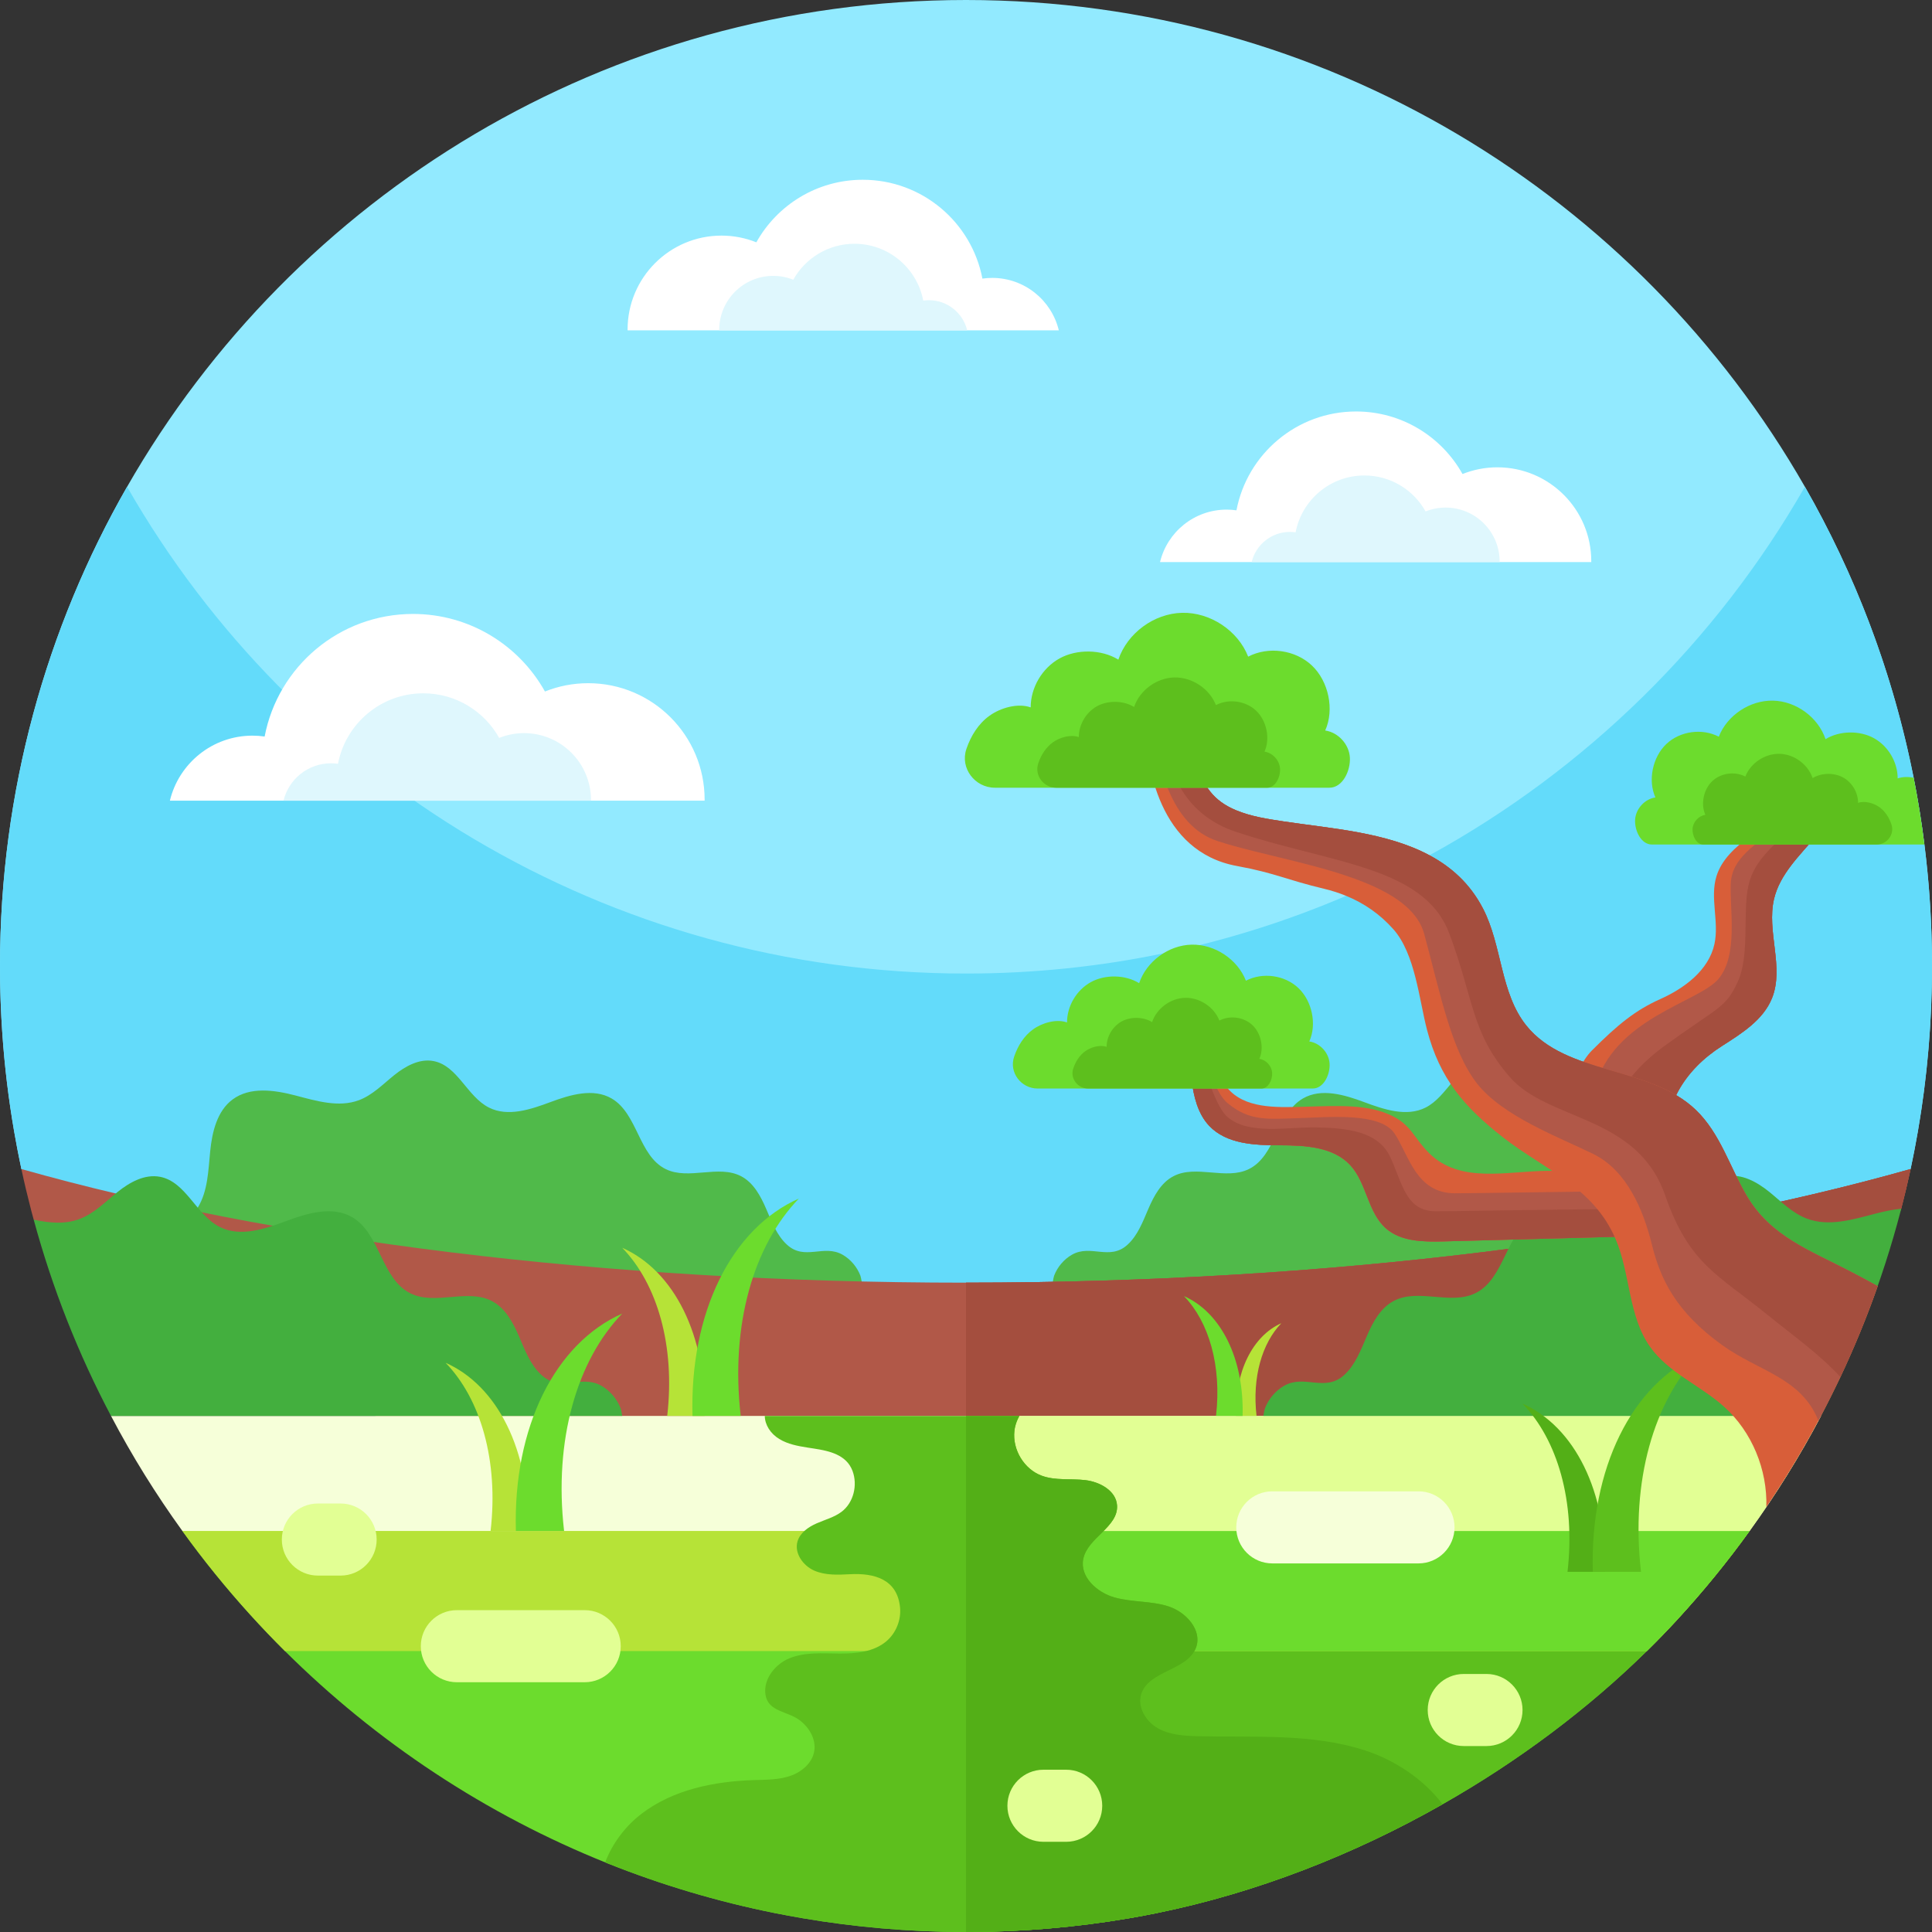 <svg id="Capa_1" enable-background="new 0 0 512 512" height="512" viewBox="0 0 512 512" width="512" xmlns="http://www.w3.org/2000/svg"><rect x="0" y="0" width="512" height="512" fill="#333333" stroke="none"/><g><path d="m512 256c0 14.91-1.28 29.53-3.73 43.74-.58 3.38-1.23 6.74-1.94 10.07-146.04 117.96-354.62 117.96-500.66 0-.71-3.33-1.36-6.69-1.94-10.07-1.46-8.42-2.5-16.99-3.1-25.68-.42-5.96-.63-11.99-.63-18.06 0-46.22 12.25-89.57 33.68-127 44.12-77.07 127.16-129 222.32-129s178.2 51.93 222.32 129c12.98 22.67 22.59 47.52 28.15 73.86 3.46 16.36 5.35 33.28 5.52 50.62.01.84.01 1.68.01 2.52z" fill="#92eaff"/><g><path d="m512 256c0 18.46-1.95 36.47-5.68 53.82-146.04 117.95-354.6 117.95-500.64 0-3.72-17.35-5.68-35.36-5.68-53.82 0-46.22 12.25-89.57 33.68-127 44.12 77.07 127.16 129 222.32 129 35.76 0 69.82-7.33 100.73-20.59 2.17-.93 4.32-1.89 6.46-2.88 1.57-.72 3.12-1.46 4.67-2.21 3.71-1.8 7.37-3.69 10.97-5.66 41.5-22.74 76.01-56.64 99.49-97.66 13.51 23.6 23.38 49.56 28.82 77.1 1.15 5.84 2.11 11.74 2.84 17.71 1.34 10.54 2.02 21.29 2.02 32.19z" fill="#63dbfa"/></g><g><g><path d="m29.648 339.915c-.331-5.095 1.739-11.271 6.335-13.077 2.747-1.079 6.3.127 9.404-1.074 2.874-1.112 5.426-3.11 7.037-5.754 2.674-4.391 2.768-9.806 3.281-14.922.514-5.116 1.817-10.673 5.95-13.731 4.615-3.415 11.044-2.506 16.599-1.056s11.507 3.277 16.881 1.257c3.585-1.347 6.333-4.22 9.316-6.621s6.713-4.472 10.471-3.738c6.375 1.244 8.868 9.412 14.673 12.328 5.015 2.519 11.009.5 16.267-1.46s11.383-3.779 16.232-.954c6.909 4.026 7.14 15.177 14.315 18.706 6.089 2.995 13.966-1.248 19.985 1.886 3.29 1.714 5.177 5.238 6.645 8.645 1.467 3.407 2.806 7.042 5.552 9.536 4.7 4.268 9.676-.203 14.674 2.611 2.149 1.21 3.891 3.285 4.757 5.59.075.2.237.925.382 1.829h-198.756z" fill="#50ba4a"/><path d="m477.719 339.915c.331-5.095-1.739-11.271-6.335-13.077-2.747-1.079-6.3.127-9.404-1.074-2.874-1.112-5.426-3.11-7.037-5.754-2.674-4.391-2.768-9.806-3.281-14.922-.514-5.116-1.817-10.673-5.95-13.731-4.615-3.415-11.044-2.506-16.599-1.056s-11.507 3.277-16.881 1.257c-3.585-1.347-6.333-4.22-9.315-6.621-2.983-2.401-6.713-4.472-10.471-3.738-6.375 1.244-8.868 9.412-14.673 12.328-5.015 2.519-11.009.5-16.267-1.46s-11.383-3.779-16.232-.954c-6.909 4.026-7.14 15.177-14.315 18.706-6.089 2.995-13.966-1.248-19.985 1.886-3.29 1.714-5.178 5.238-6.645 8.645s-2.806 7.042-5.552 9.536c-4.7 4.268-9.676-.203-14.674 2.611-2.149 1.21-3.891 3.285-4.757 5.59-.075.2-.237.925-.382 1.829h198.755z" fill="#50ba4a"/><path d="m506.33 309.81c-.79 3.69-1.66 7.35-2.61 10.97-72.91 56.46-160.31 84.7-247.72 84.7v-65.56c96.37 0 184.2-11.4 250.33-30.11z" fill="#a44e3e"/><g><path d="m506.33 309.81v.03c-.76 3.53-1.59 7.03-2.49 10.49l-.88.69c-72.67 56.37-159.76 84.75-246.96 85.06-86.99.33-174.08-27.27-247.07-82.86-.23-.81-.45-1.62-.66-2.44-.94-3.61-1.81-7.25-2.59-10.92 0-.02-.01-.03-.01-.05 66.13 18.71 153.96 30.11 250.33 30.11s184.2-11.4 250.33-30.11z" fill="#b15848"/></g><path d="m506.33 309.81v.03c-.76 3.53-1.59 7.03-2.49 10.49l-.88.69c-72.67 56.37-159.76 84.75-246.96 85.06v-66.16c96.37 0 184.2-11.4 250.33-30.11z" fill="#a44e3e"/><path d="m463.67 405.72c-5.91 8.2-12.3 16.02-19.12 23.44-2.61 2.84-5.32 5.64-8.12 8.39-15.63 15.36-34.05 29.18-54.14 40.59-23.53 13.38-49.35 23.46-75.66 28.83-2.43.5-4.86.95-7.29 1.37-14.09 2.41-28.57 3.66-43.34 3.66h-.83c-14.49-.05-28.69-1.3-42.51-3.66-2.44-.42-4.88-.87-7.3-1.35-15.3-3.07-30.11-7.5-44.29-13.16-.05-.02-.1-.04-.14-.06-32.23-12.9-61.21-32.16-85.42-56.22-3.14-3.12-6.2-6.33-9.18-9.61-6.4-7.06-12.42-14.47-18-22.22l156.93-23.03c1.02-.15 2.05-.3 3.08-.44 20.06-2.76 40.3-3.77 60.49-3.04 12.67.47 25.33 1.63 37.91 3.48z" fill="#6cdc2d"/><path d="m463.67 405.72c-5.91 8.2-12.3 16.02-19.12 23.44-2.61 2.84-5.32 5.64-8.12 8.39-15.63 15.36-34.05 29.18-54.14 40.59-23.53 13.38-49.35 23.46-75.66 28.83-2.43.5-4.86.95-7.29 1.37-14.09 2.41-28.57 3.66-43.34 3.66v-133.02c4.28 0 8.55.08 12.83.23 12.67.47 25.33 1.63 37.91 3.48z" fill="#5dbf1d"/><path d="m463.67 405.72c-5.91 8.2-12.3 16.02-19.12 23.44-2.61 2.84-5.32 5.64-8.12 8.39h-360.92c-3.14-3.12-6.2-6.33-9.18-9.61-6.4-7.06-12.42-14.47-18-22.22l156.93-23.03c33.65-4.94 67.83-4.94 101.48 0z" fill="#b6e337"/><path d="m463.67 405.72c-5.91 8.2-12.3 16.02-19.12 23.44-2.61 2.84-5.32 5.64-8.12 8.39h-180.43v-58.57c16.96 0 33.92 1.24 50.74 3.71z" fill="#6cdc2d"/><path d="m482.59 375.24c-5.6 10.62-11.93 20.81-18.92 30.48h-415.34c-6.99-9.67-13.32-19.85-18.91-30.48z" fill="#f6ffd9"/><path d="m482.59 375.24c-5.6 10.62-11.93 20.81-18.92 30.48h-207.67v-30.48z" fill="#e2ff94"/><path d="m503.84 320.33c-.03.15-.07.3-.11.45-4.98 19.12-12.13 37.36-21.16 54.46h-147.77c.15-.98.33-1.76.41-1.98.94-2.49 2.82-4.73 5.14-6.04 5.41-3.04 10.78 1.79 15.87-2.82 2.96-2.7 4.41-6.63 6-10.31 1.58-3.69 3.63-7.5 7.18-9.35 6.51-3.39 15.02 1.2 21.61-2.04 7.75-3.81 8-15.87 15.47-20.22 5.24-3.05 11.87-1.09 17.55 1.03s12.16 4.3 17.59 1.58c6.27-3.15 8.97-11.98 15.86-13.33 4.06-.79 8.09 1.45 11.32 4.04 3.22 2.6 6.19 5.71 10.07 7.16 5.81 2.19 12.24.21 18.25-1.36 2.16-.56 4.45-1.05 6.72-1.27z" fill="#43af3e"/><path d="m164.9 375.24h-135.48c-8.64-16.37-15.55-33.79-20.49-52.02 4.12.89 8.27 1.29 12.14-.17 3.87-1.45 6.84-4.55 10.06-7.14 3.22-2.6 7.24-4.83 11.3-4.04 6.88 1.34 9.57 10.16 15.83 13.3 5.41 2.72 11.88.54 17.56-1.57 5.67-2.12 12.28-4.08 17.52-1.03 7.45 4.35 7.7 16.38 15.45 20.19 6.57 3.23 15.07-1.35 21.56 2.03 3.55 1.85 5.59 5.66 7.18 9.33 1.58 3.68 3.02 7.6 5.99 10.29 5.07 4.61 10.44-.21 15.83 2.82 2.32 1.31 4.2 3.55 5.14 6.04.08.21.25.99.41 1.97z" fill="#43af3e"/><path d="m382.29 478.14c-23.53 13.38-49.35 23.46-75.66 28.83-2.43.5-4.86.95-7.29 1.37-14.09 2.41-28.57 3.66-43.34 3.66h-.83c-14.49-.05-28.69-1.3-42.51-3.66-2.44-.42-4.88-.87-7.3-1.35-15.3-3.07-30.11-7.5-44.29-13.16-.05-.02-.1-.04-.14-.06-.19-.08-.37-.16-.55-.23 1.92-5.05 5.38-9.63 9.68-12.91 8.37-6.38 19.24-8.56 29.76-8.89 3.22-.1 6.51-.06 9.56-1.09s5.88-3.41 6.41-6.58c.53-3.2-1.4-6.4-4.02-8.3-3.2-2.32-8.23-2.16-8.91-6.68-.62-4.15 2.63-8.09 6.28-9.6 4.1-1.7 8.71-1.33 13.15-1.29 4.44.05 9.23-.38 12.61-3.25 2.56-2.18 3.96-5.65 3.62-9-.75-7.49-6.87-9.1-13.24-8.77-3.22.17-6.58.33-9.53-.97-2.94-1.31-5.29-4.59-4.41-7.69.67-2.33 2.89-3.86 5.11-4.83s4.63-1.6 6.57-3.05c3.22-2.43 4.3-7.12 2.91-10.83-1.6-4.27-6.08-5.29-10.17-5.92-2.5-.39-5.09-.71-7.42-1.64-.63-.25-1.24-.55-1.83-.91-2.36-1.43-3.81-3.78-3.83-6.1h67.47c-.53.91-.92 1.9-1.15 2.94-.08.34-.13.68-.17 1.03-.56 4.94 2.55 10.15 7.25 11.87 3.64 1.34 7.69.71 11.55 1.17s8.13 2.8 8.4 6.67c.4 5.74-7.81 8.57-8.95 14.21-.97 4.75 3.66 8.93 8.33 10.22 4.67 1.3 9.71.87 14.32 2.38 4.6 1.51 8.88 6.25 7.26 10.82-2.19 6.16-12.5 6.12-14.53 12.33-1.12 3.46 1.18 7.3 4.34 9.1s6.95 2.04 10.58 2.13c14.96.38 30.31-.84 44.52 3.82 7.89 2.59 15.42 7.65 20.39 14.21z" fill="#5dbf1d"/><path d="m382.29 478.14c-23.53 13.38-49.35 23.46-75.66 28.83-2.43.5-4.86.95-7.29 1.37-14.09 2.41-28.57 3.66-43.34 3.66v-136.76h14.15c-.53.91-.92 1.9-1.15 2.94-.08.34-.13.68-.17 1.03-.56 4.94 2.55 10.15 7.25 11.87 3.64 1.34 7.69.71 11.55 1.17s8.13 2.8 8.4 6.67c.4 5.74-7.81 8.57-8.95 14.21-.97 4.75 3.66 8.93 8.33 10.22 4.67 1.3 9.71.87 14.32 2.38 4.6 1.51 8.88 6.25 7.26 10.82-2.19 6.16-12.5 6.12-14.53 12.33-1.12 3.46 1.18 7.3 4.34 9.1s6.95 2.04 10.58 2.13c14.96.38 30.31-.84 44.52 3.82 7.89 2.59 15.42 7.65 20.39 14.21z" fill="#53af17"/><g fill="#e2ff94"><path d="m154.955 445.809h-33.888c-5.274 0-9.55-4.276-9.55-9.55 0-5.274 4.276-9.55 9.55-9.55h33.888c5.274 0 9.55 4.276 9.55 9.55.001 5.274-4.275 9.55-9.55 9.55z"/><path d="m393.938 462.72h-6.029c-5.275 0-9.55-4.276-9.55-9.55 0-5.274 4.276-9.55 9.55-9.55h6.029c5.274 0 9.55 4.276 9.55 9.55 0 5.275-4.276 9.55-9.55 9.55z"/><path d="m282.553 488.095h-6.029c-5.275 0-9.55-4.276-9.55-9.55 0-5.274 4.276-9.55 9.55-9.55h6.029c5.274 0 9.55 4.276 9.55 9.55.001 5.274-4.275 9.55-9.55 9.55z"/><path d="m90.267 417.547h-6.029c-5.275 0-9.55-4.276-9.55-9.55 0-5.274 4.276-9.55 9.55-9.55h6.029c5.274 0 9.55 4.276 9.55 9.55 0 5.275-4.276 9.55-9.55 9.55z"/></g><path d="m375.918 414.318h-38.747c-5.274 0-9.55-4.276-9.55-9.55 0-5.274 4.276-9.55 9.55-9.55h38.747c5.274 0 9.55 4.276 9.55 9.55 0 5.274-4.276 9.55-9.55 9.55z" fill="#f6ffd9"/><g><path d="m415.409 416.545h9.882c.597-21.25-8.044-38.484-21.803-44.561 9.255 9.574 14.07 25.885 11.921 44.561z" fill="#53af17"/><path d="m434.884 416.545h-12.776c-.771-27.472 10.4-49.751 28.187-57.608-11.965 12.378-18.189 33.464-15.411 57.608z" fill="#5dbf1d"/></g><g><path d="m130.013 405.716h9.882c.597-21.25-8.044-38.484-21.803-44.561 9.256 9.574 14.07 25.885 11.921 44.561z" fill="#b6e337"/><path d="m149.489 405.716h-12.776c-.771-27.472 10.4-49.751 28.187-57.607-11.965 12.377-18.189 33.463-15.411 57.607z" fill="#6cdc2d"/></g><g><path d="m176.821 375.24h9.882c.597-21.25-8.044-38.484-21.803-44.561 9.256 9.574 14.071 25.885 11.921 44.561z" fill="#b6e337"/><path d="m196.297 375.24h-12.775c-.771-27.472 10.399-49.751 28.187-57.607-11.966 12.377-18.19 33.463-15.412 57.607z" fill="#6cdc2d"/></g><g><path d="m332.996 375.24h-5.449c-.329-11.718 4.436-21.221 12.023-24.572-5.104 5.28-7.759 14.274-6.574 24.572z" fill="#b6e337"/><path d="m322.257 375.24h7.045c.425-15.148-5.734-27.434-15.543-31.766 6.598 6.825 10.03 18.452 8.498 31.766z" fill="#6cdc2d"/></g><g><path d="m489.345 199.727c-.739 10.21-2.717 15.031-7.174 20.762-.318.409-.637.796-.966 1.182-4.332 5.105-9.494 9.994-11.052 16.498-2.069 8.63 2.752 18.135-.557 26.367-2.331 5.787-8.039 9.335-13.292 12.689-9.926 6.333-16.054 16.168-14.622 28.289l-19.465.296-1.683.023-6.174.102c-2.729-6.56 2.467-22.501 7.493-27.527 6.936-6.947 11.586-10.699 18.078-13.61 6.481-2.899 12.905-7.675 14.417-14.622 1.285-5.89-1.239-12.211.534-17.964 1.364-4.434 5.026-7.732 8.755-10.483s7.777-5.276 10.494-9.039c2.717-3.752 4.116-9.221 4.116-12.962h11.098z" fill="#d85e39"/><path d="m489.345 199.727c-.739 10.21-2.717 15.031-7.174 20.762-.318.409-.637.796-.966 1.182-4.332 5.105-9.494 9.994-11.052 16.498-2.069 8.63 2.752 18.135-.557 26.367-2.331 5.787-8.039 9.335-13.292 12.689-9.926 6.333-16.054 16.168-14.622 28.289l-19.465.296-1.683.023c.523-5.662.659-11.939 2.069-17.362 4.855-18.681 27.595-22.785 32.836-29.073 5.23-6.288 2.956-18.306 3.229-25.139s6.015-10.119 14.713-16.737c5.321-4.048 7.118-12.132 7.709-17.794h8.255z" fill="#b15848"/><path d="m489.345 199.727c-.739 10.21-2.717 15.031-7.174 20.762-.318.409-.637.796-.966 1.182-4.332 5.105-9.494 9.994-11.052 16.498-2.069 8.63 2.752 18.135-.557 26.367-2.331 5.787-8.039 9.335-13.292 12.689-9.926 6.333-16.054 16.168-14.622 28.289l-16.329.296c0-11.938 5.24-21.039 15.922-28.757 14.611-10.558 16.035-9.902 19.264-16.918 3.24-7.015 1.209-18.348 2.824-25.488 1.626-7.14 7.141-10.905 14.418-17.92 4.559-4.389 5.947-11.95 6.344-16.998h5.22z" fill="#a44e3e"/><path d="m433.928 327.616c-17.123.455-34.235.91-51.358 1.364-5.355.136-11.256.091-15.281-3.445-4.855-4.264-5.071-11.995-9.448-16.748-4.525-4.889-12.007-5.264-18.669-5.276-6.663 0-14.133-.307-18.715-5.151-3.047-3.229-4.127-7.823-4.684-12.223s-3.968-19.238-3.968-19.238h6.401c1.035 1.808 3.513 17.089 6.97 21.319 4.537 5.56 12.791 5.287 19.977 5.094 9.63-.273 17.407-.75 23.843 2.433 5.082 2.524 5.719 5.878 9.755 9.869 8.243 8.152 20.648 4.73 31.279 4.673 7.015-.046 14.031-.091 21.057-.125.353 1.865.66 3.707.932 5.537.25 1.569.478 3.138.716 4.707.363 2.389.739 4.776 1.193 7.21z" fill="#d85e39"/><path d="m433.928 327.616c-17.123.455-34.235.91-51.358 1.364-5.355.136-11.256.091-15.281-3.445-4.855-4.264-5.071-11.995-9.448-16.748-4.525-4.889-12.007-5.264-18.669-5.276-6.663 0-14.133-.307-18.715-5.151-3.047-3.229-4.127-7.823-4.684-12.223s-3.968-19.238-3.968-19.238h4.605c1.308 7.152 4.434 21.648 8.812 25.355 5.878 4.98 10.858 4.298 18.772 4.07 7.913-.216 21.705-1.66 25.548 4.036s5.662 15.872 16.054 15.872c6.163 0 29.062-.443 46.423-.534.25 1.569.478 3.138.716 4.707.363 2.39.739 4.777 1.193 7.211z" fill="#b15848"/><path d="m433.928 327.616c-17.123.455-34.235.91-51.358 1.364-5.355.136-11.256.091-15.281-3.445-4.855-4.264-5.071-11.995-9.448-16.748-4.525-4.889-12.007-5.264-18.669-5.276-6.663 0-14.133-.307-18.715-5.151-3.047-3.229-4.127-7.823-4.684-12.223s-3.968-19.238-3.968-19.238h3.104c1.978 8.721 6.197 25.412 10.301 29.039 5.628 4.969 15.997 2.672 23.786 2.842 7.777.182 16.214.898 19.454 7.891s4.104 14.337 12.109 14.337c5.185 0 33.382-.569 52.177-.603.362 2.39.738 4.777 1.192 7.211z" fill="#a44e3e"/><path d="m497.6 340.85c-2.89 8.23-6.19 16.26-9.88 24.08-1.64 3.48-3.36 6.92-5.15 10.31-.22.42-.44.84-.67 1.26-1.75 3.3-3.58 6.55-5.48 9.75-2.64 4.46-5.42 8.84-8.32 13.12.3-9.88-3.8-19.91-11.17-26.55-6.3-5.66-14.76-9-19.66-15.92-5.82-8.22-5.17-19.35-9.15-28.6-5.91-13.76-18.83-18.33-29.72-26.82-10.47-8.17-16.86-15.7-20.22-28.54-2.09-7.97-3.13-20.17-8.93-26.69-3.58-4.02-7.78-6.91-12.52-8.84-1.86-.77-3.8-1.39-5.82-1.87-10.03-2.39-12.96-4.18-23.1-6.04-20.71-3.78-24.14-26.93-24.22-37.24h2.15 8.52c-.44 0 2.44 9.38 2.71 10.12 2.04 5.87 4.5 9.81 10.58 12.34 3.97 1.65 8.27 2.31 12.52 2.95 12.59 1.9 27.32 2.85 38.76 8.99 5.8 3.1 10.75 7.53 14.16 14.08 5.12 9.86 4.55 22.36 11.49 31.03 10.61 13.24 32.67 10.62 44.91 22.35 6.55 6.28 9.06 15.3 13.59 22.92 6.32 10.64 16.71 14.35 27.33 19.89 2.44 1.28 4.89 2.56 7.29 3.92z" fill="#d85e39"/><path d="m497.6 340.85c-2.89 8.23-6.19 16.26-9.88 24.08-1.64 3.48-3.36 6.92-5.15 10.31-.22.42-.44.84-.67 1.26-4.59-11.48-15.74-12.99-25.57-20.08-12.24-8.83-16.31-17.45-18.58-26.66-2.26-9.19-6.66-19.6-15.53-23.95-8.87-4.36-24.03-9.97-30.84-18.73-6.81-8.75-9.73-23.99-13.94-39.55-1.56-5.78-7.05-9.86-14.25-13-12.21-5.34-29.33-7.98-40.55-11.65-12.74-4.17-16.04-21.2-16.9-30.62h8.52c-.44 0 2.44 9.38 2.71 10.12 2.04 5.87 4.5 9.81 10.58 12.34 3.97 1.65 8.27 2.31 12.52 2.95 12.59 1.9 27.32 2.85 38.76 8.99 5.8 3.1 10.75 7.53 14.16 14.08 5.12 9.86 4.55 22.36 11.49 31.03 10.61 13.24 32.67 10.62 44.91 22.35 6.55 6.28 9.06 15.3 13.59 22.92 6.32 10.64 16.71 14.35 27.33 19.89 2.44 1.28 4.89 2.56 7.29 3.92z" fill="#b15848"/><path d="m497.6 340.85c-2.89 8.23-6.19 16.26-9.88 24.08-5.4-5.95-12.51-10.96-19.3-16.47-13.13-10.67-20.77-13.39-27.15-31.71-7.47-21.44-31.03-19.54-41.27-31.44-10.23-11.91-9.29-20.19-15.9-37.88-2.75-7.37-8.58-11.83-16.24-15.11-10.93-4.68-25.59-6.96-40.34-11.88-14.43-4.8-18.51-17.29-19.31-28.18h6.05c-.44 0 2.44 9.38 2.71 10.12 2.04 5.87 4.5 9.81 10.58 12.34 3.97 1.65 8.27 2.31 12.52 2.95 12.59 1.9 27.32 2.85 38.76 8.99 5.8 3.1 10.75 7.53 14.16 14.08 5.12 9.86 4.55 22.36 11.49 31.03 10.61 13.24 32.67 10.62 44.91 22.35 6.55 6.28 9.06 15.3 13.59 22.92 6.32 10.64 16.71 14.35 27.33 19.89 2.44 1.28 4.89 2.56 7.29 3.92z" fill="#a44e3e"/></g><g><path d="m347.891 288.47h-72.911c-4.38 0-7.637-4.278-6.227-8.426.009-.027.019-.055.028-.082.956-2.801 2.592-5.445 5-7.173 2.395-1.741 6.191-2.827 8.992-1.832 0-4.333 2.5-8.56 6.283-10.668 3.783-2.094 9.149-2.016 12.827.262 1.963-5.786 7.775-10.066 13.901-10.21 6.113-.144 12.173 3.861 14.398 9.555 4.424-2.304 10.275-1.492 13.901 1.937s4.948 9.607 2.893 14.162c2.853.419 5.223 3.024 5.38 5.903.155 2.881-1.573 6.572-4.465 6.572z" fill="#6cdc2d"/><path d="m334.316 288.47h-45.964c-2.761 0-4.814-2.697-3.926-5.312.006-.017.012-.034.018-.052.602-1.766 1.634-3.433 3.152-4.522 1.51-1.098 3.903-1.782 5.669-1.155 0-2.731 1.576-5.397 3.961-6.725 2.385-1.32 5.768-1.271 8.086.165 1.238-3.647 4.901-6.345 8.763-6.436 3.853-.091 7.674 2.434 9.077 6.024 2.789-1.452 6.478-.941 8.763 1.221 2.286 2.162 3.119 6.057 1.824 8.928 1.799.264 3.292 1.906 3.391 3.721.099 1.816-.991 4.143-2.814 4.143z" fill="#5dbf1d"/></g><g><path d="m509.98 223.81h-72.19c-2.9 0-4.62-3.69-4.47-6.57.16-2.88 2.53-5.49 5.38-5.91-2.05-4.55-.73-10.73 2.9-14.16 3.62-3.43 9.47-4.24 13.9-1.94 2.22-5.69 8.28-9.7 14.39-9.55 6.13.14 11.94 4.42 13.9 10.21 3.68-2.28 9.05-2.36 12.83-.26s6.28 6.33 6.28 10.66c1.28-.45 2.77-.47 4.24-.19 1.15 5.84 2.11 11.74 2.84 17.71z" fill="#6cdc2d"/><path d="m451.361 223.806h45.964c2.762 0 4.814-2.697 3.926-5.312-.006-.017-.012-.035-.018-.052-.602-1.766-1.634-3.433-3.152-4.522-1.51-1.098-3.903-1.782-5.669-1.155 0-2.731-1.576-5.396-3.961-6.725-2.385-1.32-5.768-1.271-8.086.165-1.238-3.647-4.901-6.345-8.763-6.436-3.853-.091-7.674 2.434-9.077 6.023-2.789-1.452-6.478-.941-8.763 1.221-2.286 2.162-3.119 6.057-1.824 8.928-1.799.264-3.292 1.906-3.391 3.721-.098 1.817.991 4.144 2.814 4.144z" fill="#5dbf1d"/></g><g><path d="m352.306 208.755h-88.639c-5.325 0-9.284-5.201-7.57-10.243.011-.033.023-.067.034-.1 1.162-3.405 3.151-6.62 6.079-8.72 2.912-2.116 7.527-3.437 10.932-2.228 0-5.267 3.039-10.407 7.638-12.969 4.599-2.546 11.123-2.451 15.594.318 2.387-7.033 9.452-12.237 16.899-12.412 7.431-.175 14.799 4.694 17.504 11.616 5.378-2.801 12.491-1.814 16.899 2.355s6.015 11.68 3.517 17.217c3.469.509 6.349 3.676 6.54 7.177.19 3.502-1.911 7.989-5.427 7.989z" fill="#6cdc2d"/><path d="m335.803 208.755h-55.879c-3.357 0-5.853-3.279-4.773-6.458.007-.021.014-.042.022-.063.732-2.147 1.986-4.173 3.832-5.497 1.836-1.334 4.745-2.167 6.892-1.404 0-3.32 1.916-6.561 4.815-8.176 2.899-1.605 7.012-1.545 9.831.201 1.505-4.434 5.959-7.714 10.654-7.825 4.685-.11 9.329 2.959 11.035 7.323 3.391-1.766 7.875-1.144 10.653 1.485 2.779 2.628 3.792 7.363 2.217 10.854 2.187.321 4.003 2.317 4.123 4.524.119 2.207-1.205 5.036-3.422 5.036z" fill="#5dbf1d"/></g></g><g><path d="m186.726 212.191c.001-.093.007-.185.007-.278 0-17.044-13.817-30.86-30.86-30.86-4.049 0-7.912.788-11.455 2.205-6.843-12.26-19.937-20.555-34.974-20.555-19.528 0-35.781 13.985-39.314 32.484-1.053-.151-2.129-.233-3.223-.233-10.617 0-19.513 7.35-21.89 17.237z" fill="#fff"/><path d="m156.616 212.191c0-.054.004-.106.004-.16 0-9.801-7.945-17.745-17.745-17.745-2.328 0-4.55.453-6.587 1.268-3.935-7.05-11.464-11.819-20.111-11.819-11.229 0-20.575 8.041-22.606 18.679-.606-.087-1.224-.134-1.853-.134-6.105 0-11.22 4.226-12.588 9.912h81.486z" fill="#dff7fd"/></g><g><path d="m166.323 87.548c-.001-.075-.006-.149-.006-.224 0-13.744 11.142-24.886 24.886-24.886 3.265 0 6.38.635 9.237 1.778 5.518-9.886 16.078-16.576 28.204-16.576 15.747 0 28.854 11.278 31.703 26.195.849-.122 1.716-.188 2.599-.188 8.562 0 15.735 5.927 17.653 13.9h-114.276z" fill="#fff"/><path d="m190.604 87.548c0-.043-.003-.086-.003-.129 0-7.903 6.407-14.31 14.31-14.31 1.878 0 3.669.365 5.312 1.023 3.173-5.685 9.245-9.531 16.218-9.531 9.055 0 16.592 6.485 18.23 15.063.488-.07.987-.108 1.494-.108 4.923 0 9.048 3.408 10.151 7.993h-65.712z" fill="#dff7fd"/></g><g><path d="m421.699 148.954c0-.075.005-.149.005-.224 0-13.744-11.142-24.886-24.886-24.886-3.265 0-6.38.635-9.237 1.779-5.518-9.886-16.078-16.576-28.204-16.576-15.747 0-28.854 11.277-31.703 26.195-.849-.122-1.716-.188-2.599-.188-8.562 0-15.735 5.927-17.653 13.9z" fill="#fff"/><path d="m397.417 148.954c0-.043.003-.086.003-.129 0-7.903-6.407-14.31-14.31-14.31-1.878 0-3.669.365-5.312 1.023-3.173-5.685-9.245-9.532-16.218-9.532-9.055 0-16.592 6.485-18.23 15.063-.488-.07-.987-.108-1.494-.108-4.923 0-9.048 3.408-10.151 7.993z" fill="#dff7fd"/></g></g></g></svg>